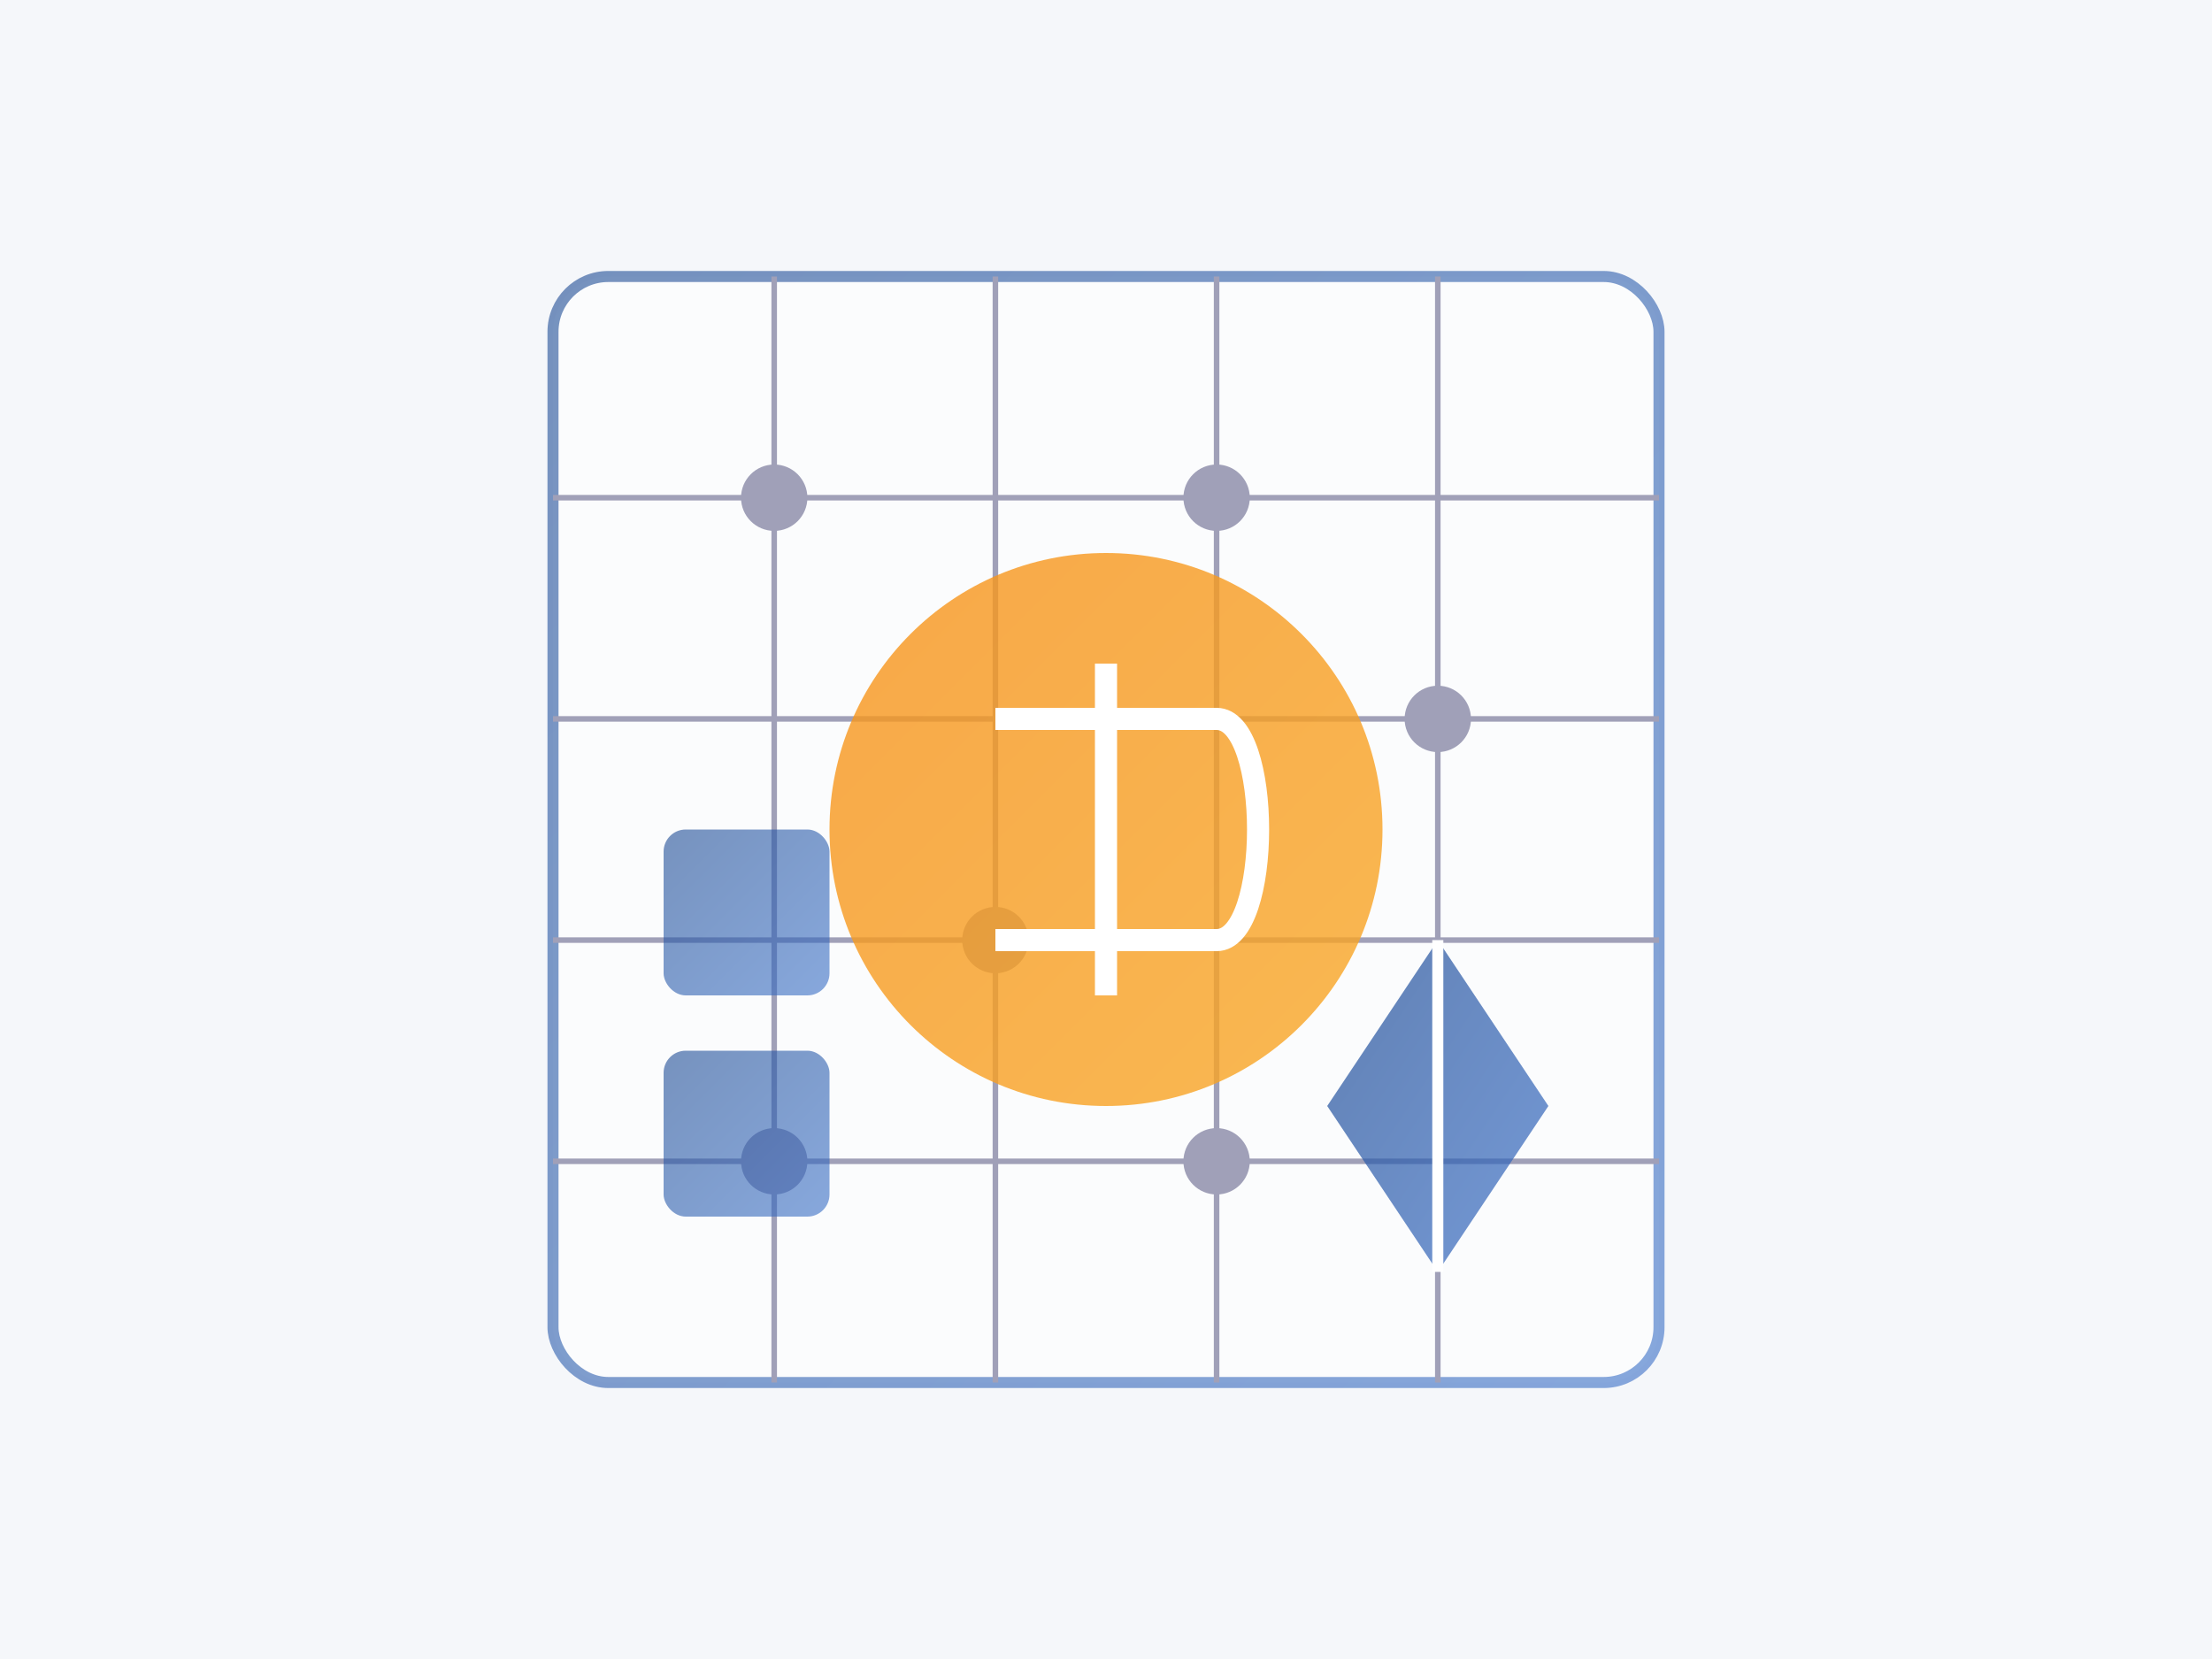 <svg xmlns="http://www.w3.org/2000/svg" width="200" height="150" viewBox="0 0 200 150">
  <defs>
    <linearGradient id="gradPrimary" x1="0%" y1="0%" x2="100%" y2="100%">
      <stop offset="0%" style="stop-color:#1e4b94" />
      <stop offset="100%" style="stop-color:#3a6fc7" />
    </linearGradient>
    <linearGradient id="gradBitcoin" x1="0%" y1="0%" x2="100%" y2="100%">
      <stop offset="0%" style="stop-color:#f7931a" />
      <stop offset="100%" style="stop-color:#f9a826" />
    </linearGradient>
  </defs>
  
  <!-- Background -->
  <rect width="200" height="150" fill="#f5f7fa" />
  
  <!-- Cryptocurrency Icon -->
  <g transform="translate(50, 25)">
    <!-- Circuit Board Background -->
    <rect x="0" y="0" width="100" height="100" rx="5" fill="white" stroke="url(#gradPrimary)" stroke-width="1" opacity="0.6" />
    
    <!-- Circuit Lines -->
    <line x1="20" y1="0" x2="20" y2="100" stroke="#a0a0b8" stroke-width="0.5" />
    <line x1="40" y1="0" x2="40" y2="100" stroke="#a0a0b8" stroke-width="0.5" />
    <line x1="60" y1="0" x2="60" y2="100" stroke="#a0a0b8" stroke-width="0.5" />
    <line x1="80" y1="0" x2="80" y2="100" stroke="#a0a0b8" stroke-width="0.5" />
    
    <line x1="0" y1="20" x2="100" y2="20" stroke="#a0a0b8" stroke-width="0.5" />
    <line x1="0" y1="40" x2="100" y2="40" stroke="#a0a0b8" stroke-width="0.5" />
    <line x1="0" y1="60" x2="100" y2="60" stroke="#a0a0b8" stroke-width="0.5" />
    <line x1="0" y1="80" x2="100" y2="80" stroke="#a0a0b8" stroke-width="0.5" />
    
    <!-- Connection Points -->
    <circle cx="20" cy="20" r="3" fill="#a0a0b8" />
    <circle cx="60" cy="20" r="3" fill="#a0a0b8" />
    <circle cx="80" cy="40" r="3" fill="#a0a0b8" />
    <circle cx="40" cy="60" r="3" fill="#a0a0b8" />
    <circle cx="20" cy="80" r="3" fill="#a0a0b8" />
    <circle cx="60" cy="80" r="3" fill="#a0a0b8" />
    
    <!-- Bitcoin Symbol -->
    <g transform="translate(35, 25)">
      <circle cx="15" cy="25" r="25" fill="url(#gradBitcoin)" opacity="0.8" />
      <g fill="white">
        <path d="M15,10 L15,40 M5,15 L25,15 M5,35 L25,35" stroke="white" stroke-width="2" />
        <path d="M25,15 C30,15 30,35 25,35" stroke="white" stroke-width="2" fill="none" />
      </g>
    </g>
    
    <!-- Ethereum Symbol -->
    <g transform="translate(70, 60)">
      <polygon points="10,0 20,15 10,30 0,15" fill="url(#gradPrimary)" opacity="0.7" />
      <line x1="10" y1="0" x2="10" y2="30" stroke="white" stroke-width="1" />
    </g>
    
    <!-- Blockchain Element -->
    <g transform="translate(10, 50)">
      <rect x="0" y="0" width="15" height="15" rx="2" fill="url(#gradPrimary)" opacity="0.6" />
      <rect x="0" y="20" width="15" height="15" rx="2" fill="url(#gradPrimary)" opacity="0.6" />
      <line x1="7.5" y1="15" x2="7.5" y2="20" stroke="url(#gradPrimary)" stroke-width="2" />
    </g>
  </g>
</svg>

